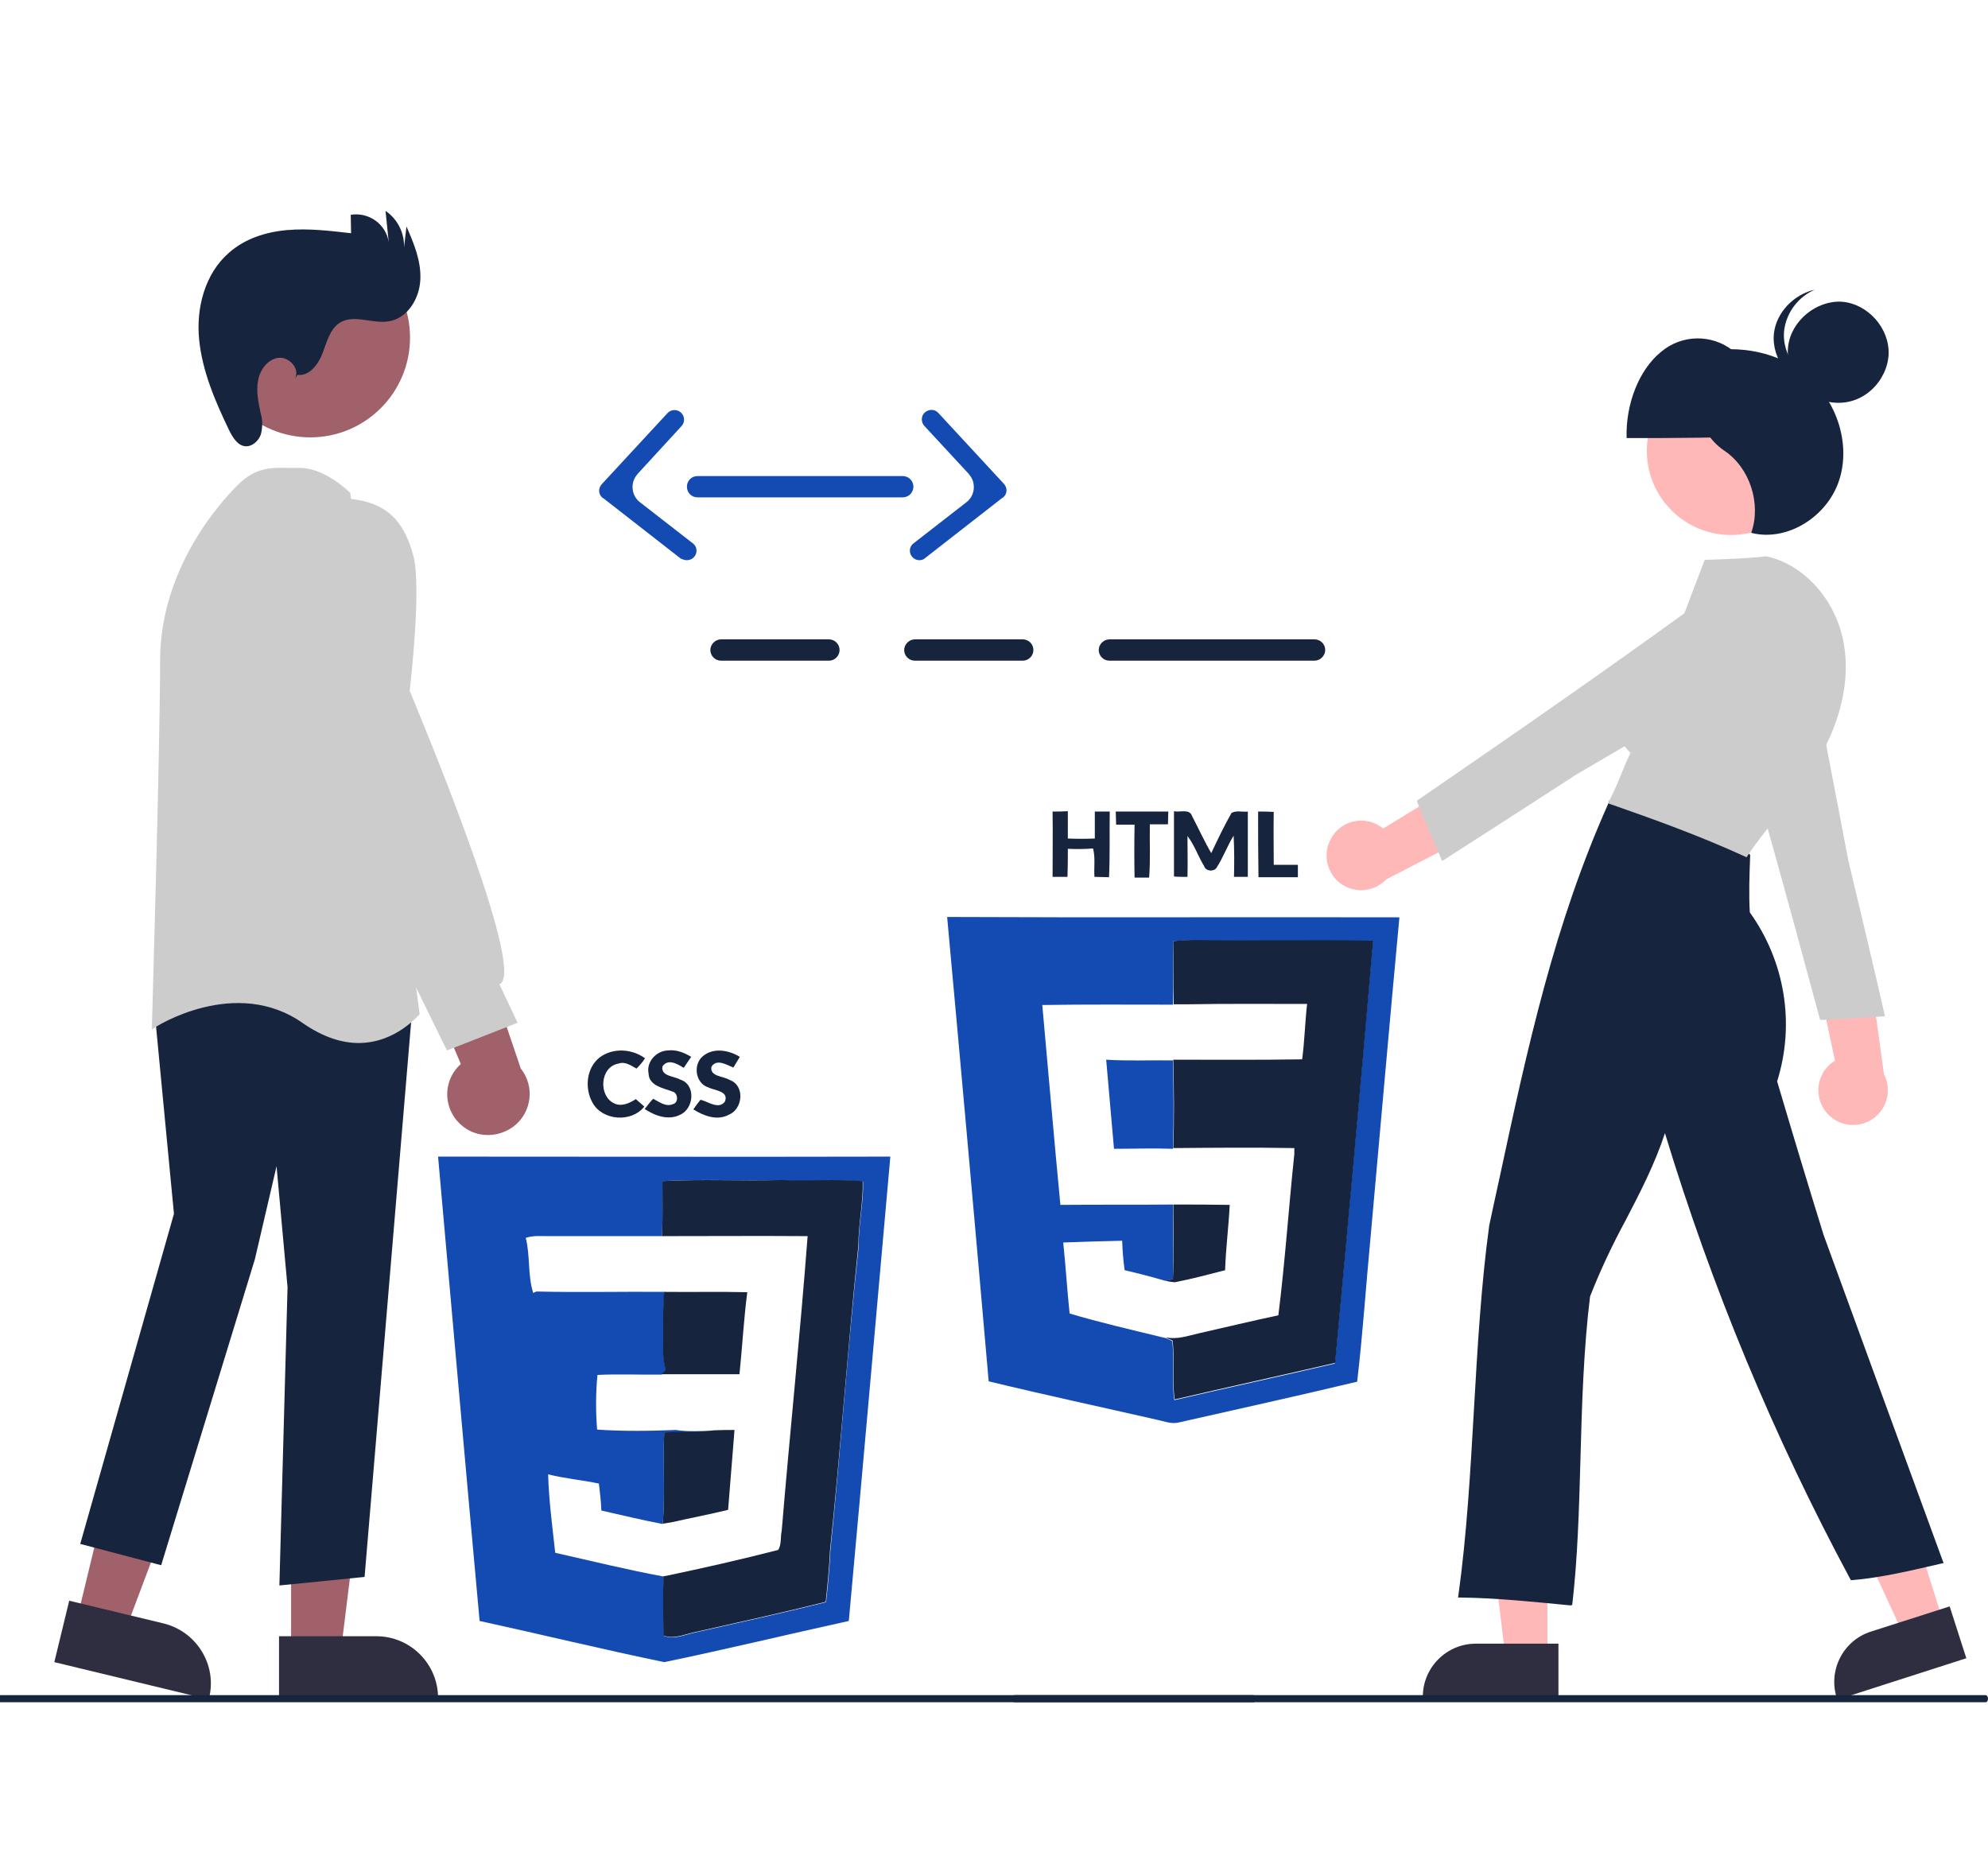 <?xml version="1.0" encoding="utf-8"?>
<!-- Generator: Adobe Illustrator 24.1.3, SVG Export Plug-In . SVG Version: 6.00 Build 0)  -->
<svg version="1.1" id="Layer_1" xmlns="http://www.w3.org/2000/svg" xmlns:xlink="http://www.w3.org/1999/xlink" x="0px" y="0px"
	 viewBox="0 0 560 524" style="enable-background:new 0 0 560 524;" xml:space="preserve">
<style type="text/css">
	.st0{fill:#A0616A;}
	.st1{fill:#2F2E41;}
	.st2{fill:#16243E;}
	.st3{fill:#CCCCCC;}
	.st4{fill:#FFB8B8;}
	.st5{fill:#134BB3;}
</style>
<polygon class="st0" points="21.7,456 35.3,459.3 54.5,408.3 34.4,403.5 "/>
<path class="st1" d="M15.3,468.2l4.2-17.3l26.6,6.4c9.3,2.3,15.1,11.7,12.8,21l-0.1,0.4L15.3,468.2z"/>
<polygon class="st0" points="82,465.3 96,465.3 102.7,411.2 82,411.2 "/>
<path class="st1" d="M78.6,460.9H106l0,0c9.6,0,17.4,7.8,17.4,17.4v0.4H78.6L78.6,460.9z"/>
<path class="st2" d="M78.7,446.6l2.3-84l-3.1-34.1l-6.1,26.2l-26.4,86.2l-22.8-6l26.4-93l-5.7-59.6l16.5-10.6H60l56.3,10.4
	l-13.6,162.1L78.7,446.6z"/>
<path class="st3" d="M101,293.8c-4.5,0-9.8-1.5-15.7-5.6c-18.9-13.3-41.4,1-41.6,1.2l-0.9,0.6v-1.1c0-0.8,2.3-78,2.3-102.8
	c0-25.7,16.7-44.4,21.9-49.5c5-5,9.3-4.9,14.6-4.8c0.9,0,1.9,0,2.9,0c7,0,13.8,6.7,14.1,7l0.1,0.1v0.2l19.5,146.5l-0.1,0.2
	C117.9,285.9,111.5,293.8,101,293.8z"/>
<circle class="st0" cx="87.4" cy="95.1" r="28.1"/>
<path class="st0" d="M130.4,317.3c-5-3.9-5.9-11.1-2-16.1c0.4-0.5,0.9-1,1.4-1.5l-15.9-37.6l20.9,3.8l11.9,35.1
	c4,5,3.1,12.3-1.9,16.2C140.5,320.5,134.6,320.6,130.4,317.3L130.4,317.3z"/>
<path class="st3" d="M125.9,295.9l-28.8-58.7L84.5,193v-38.4c0-0.2,3-15.1,14-14.1c10,1,15.3,5.8,18,16.3c2.2,8.9-0.8,35.3-1.1,37.8
	c1.9,4.6,30.9,73.6,26.1,81.9c-0.2,0.3-0.4,0.6-0.8,0.8l5.1,10.8L125.9,295.9z"/>
<path class="st2" d="M83.8,105.6c3.4,0.4,5.9-3,7.1-6.2s2.1-6.9,5-8.6c4-2.3,9.1,0.5,13.7-0.3c5.2-0.9,8.5-6.3,8.8-11.6
	s-1.8-10.3-3.9-15.1l-0.7,6c0.2-4.1-1.8-8.1-5.2-10.4l0.9,8.8c-0.8-5.1-5.6-8.5-10.7-7.7l0,0l0.1,5.2c-6-0.7-12-1.4-17.9-0.9
	c-6,0.5-12,2.4-16.5,6.4c-6.8,5.9-9.3,15.6-8.4,24.5s4.5,17.3,8.4,25.4c1,2,2.3,4.3,4.5,4.6c2,0.2,3.9-1.5,4.5-3.4
	c0.5-2,0.5-4.1-0.1-6c-0.6-3-1.3-6.1-0.7-9.1c0.5-3,2.7-6,5.7-6.4s6.2,3.1,4.7,5.8L83.8,105.6z"/>
<path class="st4" d="M514.6,313.5c-3.5-4-3.1-10.2,0.9-13.7c0.4-0.4,0.9-0.7,1.4-1l-7.2-33.8l16.7,6.5l4.3,31.1
	c2.5,4.8,0.6,10.7-4.2,13.2C522.4,317.9,517.5,316.9,514.6,313.5L514.6,313.5z"/>
<path class="st3" d="M512.7,287.2l-0.1-0.3c-9-33.4-18.4-67.9-29.8-105.5l-0.1-0.2l0.3-0.1c6.4-3.7,15.9-3.5,22.2,0.6
	c5.8,3.8,8.7,10.8,7.2,17.6l8.3,43.3c3.4,14.2,6.9,28.8,10.2,43.3l0.1,0.4h-0.5c-6.1,0.4-12.4,0.8-17.4,1L512.7,287.2z"/>
<polygon class="st4" points="435.9,466.9 424.1,466.9 418.5,421.2 435.9,421.2 "/>
<path class="st1" d="M439,478.4h-38.2v-0.5c0-8.2,6.7-14.9,14.9-14.9H439V478.4z"/>
<polygon class="st4" points="547.5,457.1 536.3,460.7 517,418.9 533.7,413.6 "/>
<path class="st1" d="M517.5,478.8l-0.1-0.5c-2.5-7.8,1.8-16.2,9.6-18.7l22.2-7.1l4.7,14.6L517.5,478.8z"/>
<circle class="st4" cx="487.6" cy="127" r="23.7"/>
<path class="st2" d="M498.3,122.6c0.1-9.6-3.9-19-10.1-23.8c-6-4.8-14.6-4.6-20.4,0.4c-6.1,5-9.9,14.6-9.6,24.2
	C471.8,123.4,485.5,123.4,498.3,122.6z"/>
<path class="st2" d="M442.7,452.2h-0.5c-10.3-1-21-2.1-31-2.2h-0.5l0.1-0.5c2.4-17.3,3.4-35.2,4.4-52.6c1-17.2,2-34.9,4.3-51.7
	c1-4.5,1.9-9,2.9-13.4c7.9-36.7,15.4-71.5,30.8-105.8l0.1-0.3h0.4c14.5,1.8,28.4,7,39.1,14.9l0.2,0.2v0.3
	c-0.2,5.3-0.4,10.9-0.1,15.9c9.9,13.8,12.8,31.4,7.7,47.6c4.2,14.2,8.6,28.8,13.1,43.3c10.9,29.8,22.1,60.6,33.6,91.9l0.2,0.5
	l-0.5,0.1c-8.3,1.9-16.8,4-25.3,4.7h-0.3l-0.2-0.3c-21.5-40-39-82.1-52.2-125.6c-2.9,8.8-7,16.7-11,24.4c-3.8,7-7.2,14.2-10.1,21.6
	c-1.8,14.6-2.3,30.4-2.7,45.7c-0.4,14.5-0.8,28.1-2.3,41L442.7,452.2z"/>
<path class="st2" d="M479.5,99.2c10.3-2.2,21.7-0.1,29.7,6.8c8.1,6.9,12.2,18.9,8.9,29.2s-14.6,17.5-24.8,14.9
	c2.9-8.2-0.4-18.3-7.5-23.1C477.4,121.5,475,108.1,479.5,99.2z"/>
<path class="st3" d="M492,241.5l-0.4-0.2c-13.1-6-26-10.6-38-14.8l-0.4-0.1v-1.1l0.2,0.1c0.1-0.1,0.1-0.2,0.2-0.4
	c0.2-0.4,0.3-0.6,0.4-0.8l0,0c1-2,1.8-4,2.6-5.9c0.8-2,1.6-4,2.7-6.2c-5.3-5.3-6.9-13.2-4.1-20.1c2.7-6.3,9.5-11.2,16.6-12
	c2.6-7.2,8.4-22.3,8.4-22.3s12.2-0.3,17.2-1h0.1h0.1c10.8,2.4,19.7,12.5,21.8,24.7c1.8,10.3-0.9,22.1-7.6,33.2
	c-3.4,5.4-7.2,10.6-11.3,15.5c-3,3.8-5.8,7.3-8.2,10.9L492,241.5z"/>
<path class="st1" d="M515.2,115.4L515.2,115.4z"/>
<path class="st2" d="M515.7,113.3c-7.2-1.1-12.9-8.4-12-15.7c0.8-7.2,8-13.1,15.2-12.6c7.3,0.6,13.4,7.5,13.1,14.8
	C531.7,107.1,524.9,114.7,515.7,113.3z"/>
<path class="st2" d="M514.6,108.6c-7.2-1.1-12.9-8.4-12-15.7c0.7-5,4-9.3,8.6-11.3c-5.8,1.3-10.8,6.3-11.5,12.3
	c-0.8,7.2,4.8,14.6,12,15.7c2.7,0.4,5.4,0,7.9-1.1C518,108.8,516.3,108.9,514.6,108.6z"/>
<path class="st4" d="M375,236.1c2.6-4.7,8.5-6.3,13.2-3.7c0.5,0.3,1,0.6,1.4,1l29.4-18l-0.6,17.9l-27.9,14.4
	c-3.7,3.9-9.9,4.1-13.8,0.4C373.5,245,372.7,240,375,236.1L375,236.1z"/>
<path class="st3" d="M399.2,225.5l0.3-0.2c28.5-19.6,57.9-39.9,89.6-63.2l0.2-0.2l0.2,0.2c5.6,4.8,8.6,13.8,6.9,21.1
	c-1.6,6.8-7.3,11.8-14.2,12.6L444,218.2c-12.2,7.9-24.9,16.1-37.4,24.1l-0.4,0.2L406,242c-2.4-5.6-4.9-11.4-6.8-16.1V225.5z"/>
<path class="st2" d="M353,479.5H0.2c-0.5,0-0.9-0.4-0.9-1s0.4-1,0.9-1H353c0.5,0,0.9,0.4,0.9,1S353.5,479.5,353,479.5z"/>
<path class="st2" d="M559.3,479.5H285.8c-0.4,0-0.7-0.4-0.7-1s0.3-1,0.7-1h273.5c0.4,0,0.7,0.4,0.7,1S559.7,479.5,559.3,479.5z"/>
<path class="st2" d="M296.5,228.6c1.4,0,2.9,0,4.3-0.1c0,2.6,0,5.1,0,7.7c2.5,0.1,5,0.1,7.6,0c0-2.5,0-5.1,0-7.6c1.4,0,2.8,0,4.2,0
	c-0.1,6.2,0.1,12.3-0.2,18.5c-1,0-3.1-0.1-4.1-0.1c-0.2-2.6,0.3-5.4-0.4-8c-2.4,0.2-4.8,0.2-7.1,0.1c0,2.6,0,5.3-0.1,7.9
	c-1.4,0-2.8,0-4.2,0C296.5,240.9,296.6,234.8,296.5,228.6z"/>
<path class="st2" d="M330.7,228.5c1.7,0.4,4.4-0.8,5.1,1.4c1.8,3.4,3.4,7,5.4,10.4c1.8-3.8,3.6-7.6,5.7-11.3
	c1.4-0.8,3.1-0.2,4.6-0.4c0,6.1,0,12.3,0,18.4c-1.3,0-2.6,0-3.9,0c0.1-3.9,0.1-7.7-0.1-11.6c-1.8,2.9-2.9,6.1-4.8,9
	c-0.7,1.2-3,1.1-3.5-0.4c-1.7-2.8-2.7-5.9-4.7-8.5c0,3.8,0.1,7.7,0,11.5c-0.9,0-2.8,0-3.8-0.1C330.7,240.9,330.7,234.7,330.7,228.5z
	"/>
<path class="st2" d="M314.3,228.6c4.9,0,9.8,0,14.8,0c0,0.9-0.1,2.7-0.1,3.6c-1.7,0-3.4,0-5.1,0c-0.1,5,0.2,10-0.2,15
	c-1.4,0-2.8,0-4.1,0c-0.1-5-0.1-9.9,0-14.9c-1.7,0-3.5,0-5.2,0C314.4,231.2,314.3,229.5,314.3,228.6z"/>
<path class="st2" d="M354.4,228.6c1.5,0,2.9,0,4.4,0.1c-0.1,5,0,10,0,14.9c2.3,0,4.5,0,6.8,0c0,0.9,0,2.7,0,3.5c-3.7,0-7.4,0-11.1,0
	C354.4,240.9,354.4,234.7,354.4,228.6z"/>
<path class="st5" d="M266.8,258.3c42.5,0.2,84.9,0,127.4,0.1c-2.8,29.9-5.4,59.9-8.1,89.8c-1.3,13.6-2.2,27.4-3.8,41
	c-16.7,4-33.5,7.7-50.3,11.5c-2.1,0.5-4.2-0.4-6.2-0.8c-15.8-3.6-31.6-7-47.3-10.8C274.7,345.5,270.8,301.9,266.8,258.3z
	 M330.5,265.1c-0.1,6,0.1,11.9-0.1,17.9c-12.3,0-24.5-0.1-36.8,0.1c1.7,18.8,3.3,37.5,5.1,56.3c10.6-0.1,21.2,0,31.7-0.1
	c0,7,0.2,14,0,21c-0.5,0.1-1.6,0.4-2.1,0.5c-3.8-1.1-7.6-2.1-11.5-3c-0.4-2.8-0.6-5.5-0.7-8.3c-5.5,0.1-11,0.3-16.6,0.5
	c0.7,6.7,1.1,13.4,1.8,20c8.4,2.5,17.1,4.5,25.7,6.6l1.3,0.3c0.5,0.2,1.5,0.6,1.9,0.9c0.7,5.5-0.2,11.1,0.6,16.6
	c15.1-3.5,30.2-6.8,45.2-10.3c3.7-39.6,7.3-79.3,10.7-118.9c-16.8-0.4-33.5,0.1-50.3-0.2C334.5,264.8,332.5,265,330.5,265.1z"/>
<path class="st5" d="M313.8,323.6c-0.7-8.4-1.5-16.7-2.2-25.1c6.3,0.4,12.6,0.1,18.8,0.2c0.2,8.3,0.3,16.6,0,24.9
	C324.9,323.4,319.3,323.6,313.8,323.6z"/>
<path class="st2" d="M330.5,265.1c2-0.2,4-0.3,6-0.3c16.8,0.3,33.5-0.2,50.3,0.2c-3.4,39.7-7,79.3-10.7,118.9
	c-15.1,3.5-30.2,6.8-45.2,10.3c-0.8-5.5,0.1-11-0.6-16.6c-0.5-0.2-1.5-0.6-1.9-0.9c3.1,0.7,6.2-0.4,9.2-1.1c7.5-1.7,15-3.5,22.5-5.1
	c1.9-15.1,2.9-30.3,4.5-45.4c0-0.4,0-1.2,0-1.7c-11.4-0.2-22.7-0.1-34.1,0c0.3-8.3,0.2-16.6,0-24.9c12.1,0,24.2,0.1,36.3-0.1
	c0.7-5.2,0.8-10.4,1.4-15.6c-11.3,0-22.6-0.1-33.9,0.1c-1.2,0-2.5,0-3.7,0C330.6,277.1,330.5,271.1,330.5,265.1z"/>
<path class="st2" d="M330.5,339.3c5.3,0,10.6,0,15.9,0.1c-0.3,6.1-1.1,12.2-1.3,18.4c-4.7,1.2-9.5,2.5-14.2,3.4
	c-0.9-0.1-1.7-0.2-2.6-0.4c0.5-0.1,1.6-0.4,2.1-0.5C330.7,353.3,330.5,346.3,330.5,339.3z"/>
<g>
	<path class="st2" d="M198,297.5c3-2.5,7.3-1.7,10.4,0.2c-0.6,1-1.2,2-1.8,3c-1.9-0.7-4.7-2.6-6.2-0.2c-0.5,2.8,3.4,2.6,5.1,3.7
		c4.4,1.5,3.8,8.2-0.2,9.8c-3.3,1.8-7.1,0.3-10-1.5c0.6-0.9,1.3-1.8,2-2.7c2.1,0.4,5.1,2.9,6.9,0.5c1.2-3-2.9-3.1-4.7-4
		C195.8,305.1,195.2,299.8,198,297.5z"/>
	<path class="st2" d="M169,297.8c3.7-2.7,9-2.4,12.7,0.3c-0.7,1.1-1.5,2-2.4,2.9c-1.5-0.8-3.2-2.1-5.1-1.4
		c-5.2,0.9-5.7,9.1-1.2,11.2c2,1,4.3,0,6.1-1.2c0.8,0.7,1.6,1.4,2.4,2.1c-3.6,4.6-11.8,4-14.6-1.1
		C164.6,306.5,165.2,300.7,169,297.8z"/>
	<path class="st2" d="M188.1,295.9c2.4-0.3,4.6,0.6,6.6,1.8c-0.7,1-1.4,2.1-2.1,3.1c-1.8-1.1-4.4-2.7-6-0.4c-0.5,2.8,3.3,2.7,5,3.7
		c4.5,1.4,3.9,8.2,0,9.9c-3.3,1.7-7.1,0.3-10-1.6c0.8-1,1.5-2,2.4-2.9c1.7,0.9,3.6,2.4,5.6,1.5c1.6-0.4,1.4-3.1-0.1-3.5
		c-2.6-1-6.7-1.6-6.8-5.1C182,299.1,184.9,296,188.1,295.9z"/>
	<g>
		<path class="st5" d="M123.4,325.8c42.5,0,84.9,0.1,127.4,0c-3.9,43.6-7.7,87.2-11.7,130.8c-17.3,3.8-34.6,8-52,11.6
			c-17.4-3.6-34.6-7.8-52-11.6C131.1,413,127.3,369.4,123.4,325.8z M186.6,332.7c0,5.2,0.1,10.3-0.1,15.5c-10.8,0-21.5,0-32.3,0
			c-2,0-4.1-0.2-6.1,0.5c1.3,5.1,0.5,10.5,2.1,15.5l0.9-0.4c12,0.3,24,0,36.1,0.1c-0.5,5.3-0.2,10.7-0.3,16.1
			c-0.1,2,0.2,4.1,0.7,6.1c-0.3,0.3-0.9,0.8-1.2,1.1c-6,0.1-12.1-0.2-18.1,0.1c-0.5,5.1-0.5,10.3-0.1,15.4
			c7.4,0.5,14.8,0.4,22.2,0.1c3.6,0.6,7.2,0.2,10.8,0.3c-4.7,0.7-9.4,0.1-14.1,0.5c-0.4,8.6,0.3,17.2-0.4,25.7
			c-5.8-1.1-11.5-2.5-17.3-3.8c-0.1-2.6-0.4-5.1-0.7-7.6c-4.7-1-9.6-1.4-14.3-2.6c0.2,7.4,1.2,14.7,2,22.1
			c10.2,2.3,20.3,4.8,30.6,6.7c-0.2,5.6-0.1,11.1,0,16.7c2.9,1.1,5.8-0.3,8.6-0.9c12.4-2.8,24.8-5.5,37.1-8.6
			c0.5-4.8,1-9.6,1.2-14.4c2.9-28.6,4.9-57.3,8-86c-0.1-6.1,1.4-12,1.2-18.1c-7.6-0.6-15.2,0.1-22.8-0.3
			C209,332.6,197.7,332.1,186.6,332.7z"/>
	</g>
	<g>
		<path class="st2" d="M186.6,332.7c11.2-0.6,22.4,0,33.6-0.3c7.6,0.3,15.2-0.3,22.8,0.3c0.2,6.1-1.2,12-1.2,18.1
			c-3,28.6-5,57.3-8,86c-0.2,4.8-0.7,9.6-1.2,14.4c-12.3,3.1-24.7,5.8-37.1,8.6c-2.8,0.6-5.7,2-8.6,0.9c-0.1-5.6-0.2-11.1,0-16.7
			c0.2,0,0.5-0.1,0.7-0.1c10.5-2.2,21.1-4.6,31.6-7.3c1-1.5,0.6-3.7,1-5.4c2.3-27.7,5.2-55.3,7.3-83c-13.7-0.1-27.3,0-41,0
			C186.7,343,186.6,337.8,186.6,332.7z"/>
		<path class="st2" d="M187.1,363.9c7.8,0.1,15.6-0.1,23.4,0.1c-1,7.7-1.4,15.4-2.2,23.1c-6.9,0-13.9,0-20.8,0h-1.2
			c0.3-0.3,0.9-0.8,1.2-1.1c-0.5-2-0.8-4-0.7-6.1C186.9,374.6,186.6,369.2,187.1,363.9z"/>
		<path class="st2" d="M201.1,402.9c1.9-0.1,3.8-0.1,5.8-0.1c-0.6,7.5-1.2,15-1.8,22.5c-5.3,1.3-10.6,2.3-15.9,3.5
			c-0.6,0.1-1.9,0.3-2.5,0.4c0.7-8.6,0-17.2,0.4-25.7C191.6,403.1,196.4,403.6,201.1,402.9z"/>
	</g>
</g>
<path class="st2" d="M233.5,186.1h-30.4c-1.7,0-3-1.4-3-3s1.4-3,3-3h30.4c1.7,0,3,1.4,3,3S235.2,186.1,233.5,186.1z"/>
<path class="st2" d="M288.1,186.1h-30.4c-1.7,0-3-1.4-3-3s1.4-3,3-3h30.4c1.7,0,3,1.4,3,3S289.8,186.1,288.1,186.1L288.1,186.1z"/>
<path class="st2" d="M370.3,186.1h-57.8c-1.7,0-3-1.4-3-3s1.4-3,3-3h57.8c1.7,0,3,1.4,3,3S371.9,186.1,370.3,186.1L370.3,186.1z"/>
<path class="st5" d="M254.3,140.1h-57.8c-1.7,0-3-1.3-3-3s1.3-3,3-3l0,0h57.8c1.7,0,3,1.4,3,3C257.3,138.7,256,140.1,254.3,140.1
	L254.3,140.1z"/>
<path class="st5" d="M259,157.8c-1.5,0-2.7-1.2-2.7-2.7c0-0.8,0.4-1.6,1.1-2.1l14.8-11.5c2.4-1.8,2.8-5.3,1-7.6
	c-0.1-0.1-0.2-0.2-0.3-0.4L260.4,120c-1-1.1-1-2.8,0.1-3.8s2.8-1,3.8,0.1l0,0l18.5,20c1,1.1,1,2.8-0.2,3.8c-0.1,0.1-0.1,0.1-0.2,0.1
	l-21.8,17C260.2,157.6,259.6,157.8,259,157.8z"/>
<path class="st5" d="M193.5,157.8c1.5,0,2.7-1.2,2.7-2.7c0-0.8-0.4-1.6-1.1-2.1l-14.8-11.5c-2.4-1.8-2.8-5.3-1-7.6
	c0.1-0.1,0.2-0.2,0.3-0.4L192,120c1-1.1,0.9-2.8-0.2-3.8c-1.1-1-2.8-0.9-3.8,0.2l-18.5,20c-1,1.1-1,2.8,0.2,3.8
	c0.1,0.1,0.1,0.1,0.2,0.1l21.8,17C192.3,157.6,192.9,157.8,193.5,157.8z"/>
</svg>
